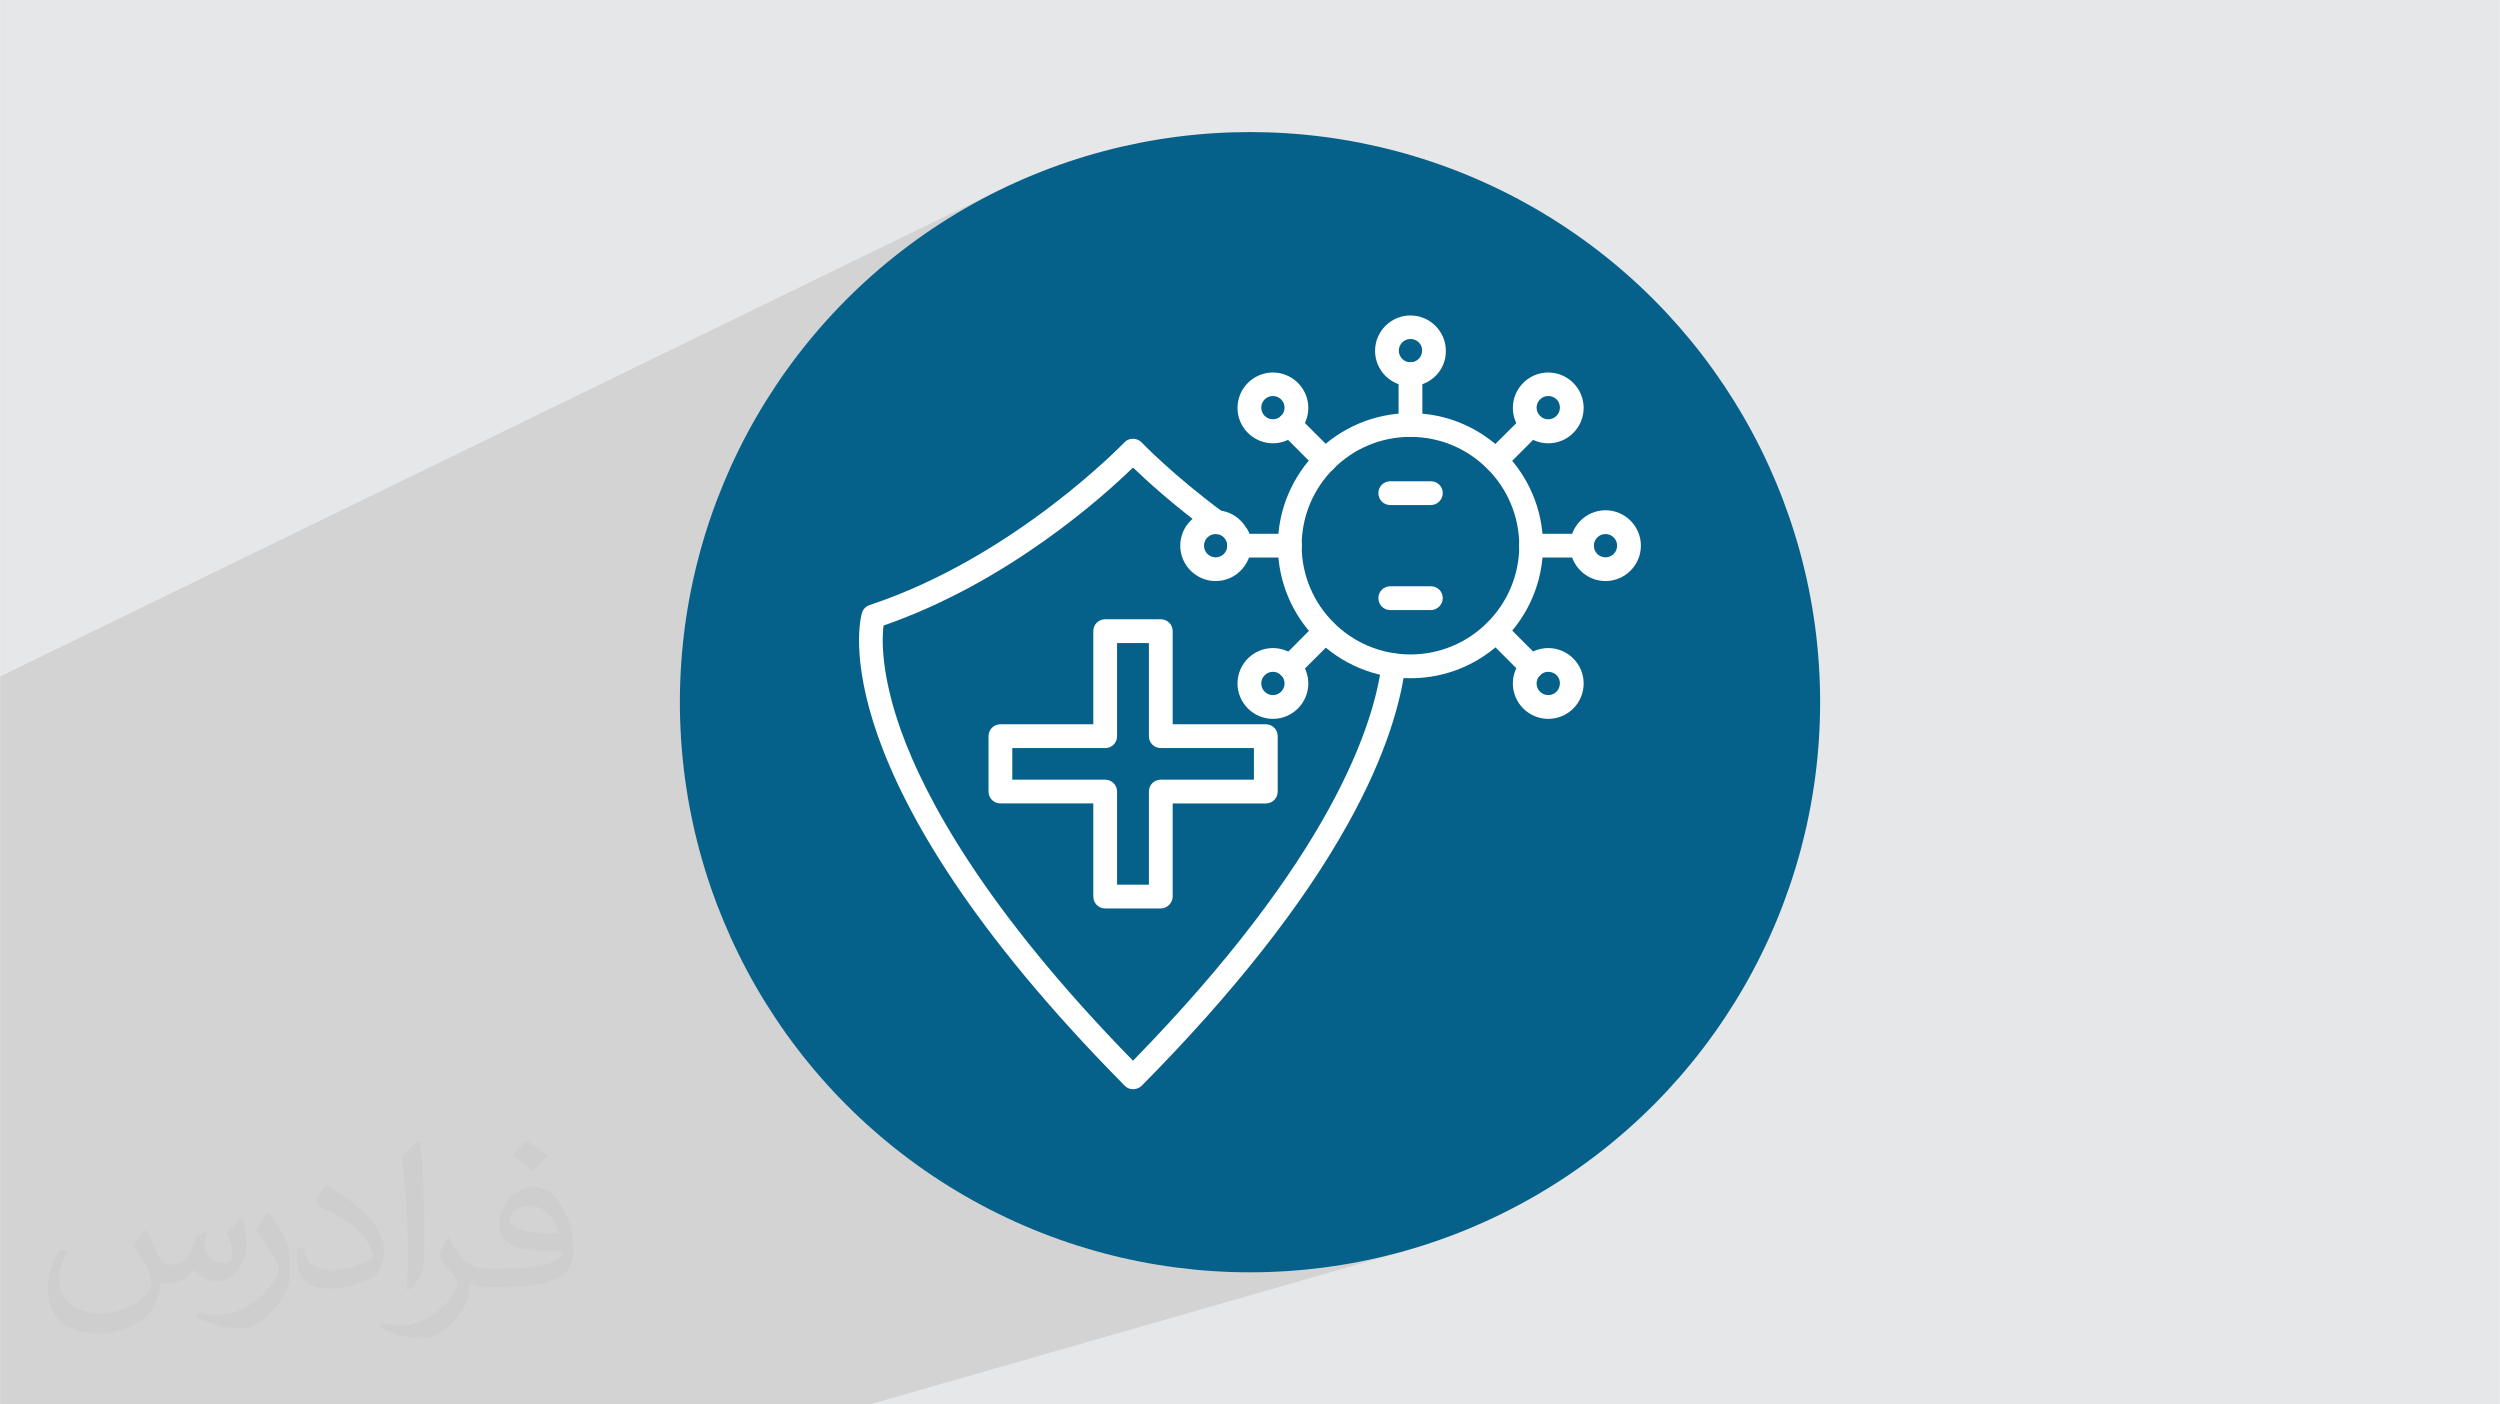 <?xml version="1.0" encoding="UTF-8"?>
<!DOCTYPE svg PUBLIC "-//W3C//DTD SVG 1.0//EN" "http://www.w3.org/TR/2001/REC-SVG-20010904/DTD/svg10.dtd">
<!-- Creator: CorelDRAW -->
<svg xmlns="http://www.w3.org/2000/svg" xml:space="preserve" width="3.708in" height="2.083in" version="1.0" style="shape-rendering:geometricPrecision; text-rendering:geometricPrecision; image-rendering:optimizeQuality; fill-rule:evenodd; clip-rule:evenodd"
viewBox="0 0 3702.73 2080.18"
 xmlns:xlink="http://www.w3.org/1999/xlink"
 xmlns:xodm="http://www.corel.com/coreldraw/odm/2003">
 <defs>
  <style type="text/css">
   <![CDATA[
    .fil3 {fill:#05608A}
    .fil0 {fill:#E6E7E8}
    .fil4 {fill:white}
    .fil2 {fill:#373435;fill-opacity:0.031}
    .fil1 {fill:#2B2A29;fill-opacity:0.102}
   ]]>
  </style>
 </defs>
 <g id="Layer_x0020_1">
  <polygon class="fil0" points="-0,0 3702.73,0 3702.73,2080.18 -0,2080.18 "/>
  <polygon class="fil1" points="1288.25,2080.18 -0,2080.18 -0,1001.99 1485.25,278.9 1448.84,297.55 1413.48,317.88 1379.22,339.85 1346.1,363.39 1314.2,388.46 1283.56,415 1254.24,442.96 1226.27,472.29 1199.73,502.93 1174.66,534.83 1151.12,567.94 1129.15,602.21 1108.82,637.57 1090.17,673.98 1073.26,711.39 1058.14,749.74 1044.86,788.97 1033.48,829.04 1024.05,869.9 1016.63,911.49 1011.26,953.75 1008,996.63 1006.9,1040.09 1008,1083.55 1011.26,1126.43 1016.63,1168.7 1024.05,1210.28 1033.48,1251.14 1044.86,1291.21 1058.14,1330.45 1073.26,1368.79 1090.17,1406.2 1108.82,1442.61 1129.15,1477.98 1151.12,1512.24 1174.66,1545.35 1199.73,1577.25 1226.27,1607.89 1254.24,1637.22 1283.56,1665.18 1314.2,1691.72 1346.1,1716.79 1379.22,1740.33 1413.48,1762.3 1448.84,1782.63 1485.25,1801.28 1522.66,1818.19 1561.01,1833.32 1600.24,1846.59 1640.32,1857.97 1681.18,1867.4 1722.76,1874.83 1765.02,1880.2 1807.9,1883.46 1851.36,1884.56 1894.82,1883.46 1937.7,1880.2 1979.97,1874.83 2021.55,1867.4 2062.41,1857.97 2102.48,1846.59 "/>
  <path class="fil2" d="M215.96 1821.93c7.07,10.71 11.65,21.01 16.13,32.45 3.33,6.66 5.09,18.93 20.7,18.93 4.57,0 11.13,-1.35 16.95,-4.57 6.55,-3.44 11.54,-8.64 14.15,-16.53l6.24 -21.01 15.19 -7.49 1.04 1.04c-2.08,7.91 -2.59,15.5 -2.59,21.43 0,17.57 15.19,24.23 27.25,24.23 7.07,0 13.42,-3.44 13.42,-9.89 0,-8.32 -3.53,-22.47 -8.12,-35.16 7.07,-7.07 14.15,-14.15 22.26,-19.87l1.25 0.63c3.53,14.98 5.51,29.75 5.51,39.63 0,9.67 -4.27,20.39 -7.8,27.36 -7.28,13.73 -20.18,24.65 -35.78,24.65 -11.85,0 -25.06,-5.93 -34.12,-16.95l-0.52 0c-8.53,10.61 -21.74,20.18 -42.86,20.18l-6.55 0c-1.04,13.94 -4.05,23.81 -8.64,32.66 -12.58,24.54 -49.92,41.92 -85.08,41.92 -48.89,0 -73.43,-28.19 -73.43,-65.73 0,-23.19 7.59,-44.72 19.24,-60.01l9.56 3.95c-7.28,13.94 -12.17,27.04 -12.17,39.94 0,35.16 28.61,51.9 61.58,51.9 30.58,0 68.44,-19.45 75.31,-42.02 -2.59,-24.65 -11.85,-36.19 -26,-58.66 4.27,-7.49 9.78,-14.98 16.64,-22.98l1.25 0 0 0 0 0 -0.01 -0.04zm563.83 -132.3c10.3,6.45 20.39,14.04 30.27,22.78 -5.51,7.8 -12.38,14.88 -20.91,21.12 -9.89,-8.01 -19.76,-14.88 -29.86,-22.16 6.86,-7.7 13.63,-15.08 20.49,-21.74l0 0 0 0 0 0 0 0 0 0 0.01 0zm5.3 96.11c-16.64,0 -30.27,10.92 -30.27,19.03 0,17.38 33.28,22.78 73.12,22.56 -4.99,-20.39 -22.47,-41.61 -42.86,-41.61l0 0.01zm-37.35 92.99c21.64,0 40.57,-0.63 55.02,-4.27 16.13,-4.05 29.75,-12.17 29.75,-17.78 0,-1.46 0,-3.22 -0.52,-4.68 -9.05,0.83 -19.45,0.83 -28.5,0.83 -29.33,0 -51.79,-6.66 -60.64,-23.09 -2.19,-4.57 -3.74,-9.67 -3.74,-15.5 0,-15.92 6.86,-31.41 18.93,-42.13 10.08,-8.84 21.22,-14.35 32.55,-14.35 20.49,0 36.81,16.44 48.26,42.34 6.24,14.15 10.5,30.47 10.5,51.07 0,13.73 -3.74,25.27 -12.27,33.8 -15.92,15.4 -45.24,21.22 -90.17,21.22l-20.39 0 0 0 -5.3 0c-11.13,0 -19.14,-1.98 -25.48,-6.86l-1.04 0c0.31,2.59 0.52,5.09 0.52,7.49 0,10.08 -3.33,22.98 -10.08,33.28 -19.97,29.64 -41.61,42.53 -60.33,42.53 -18.93,0 -42.13,-7.28 -63.03,-16.75l3.74 -7.28c6.76,2.81 16.13,4.68 29.02,4.68 33.8,0 78.21,-32.45 83.72,-64.17 -1.25,-2.59 -3.53,-6.03 -6.76,-9.67 -9.89,-11.75 -16.13,-21.53 -21.95,-31.82 4.99,-9.89 9.56,-17.78 13.83,-24.96l1.77 -0.21c14.46,29.44 27.56,46.28 56.78,46.28l4.57 0 0 0 21.22 0 0 0 0 0 0 0 0 0 0 0 0.04 0zm-146.45 31.1c2.5,-13.52 2.7,-28.7 2.7,-42.86l0 -21.01c0,-39.21 -4.99,-96.2 -9.05,-133.34 7.07,-7.59 16.95,-16.53 24.75,-22.56l2.29 0.63c5.3,46.7 6.55,100.79 6.55,150.81 0,13.11 -0.52,25.9 -1.77,35.26 -0.73,11.85 -7.59,20.8 -22.26,34.53l-3.22 -1.46zm-150.71 -61.89c0.73,18.41 9.78,32.87 41.4,32.87 19.66,0 36.3,-5.09 54.71,-13.83 3.33,-1.46 5.09,-3.44 5.09,-5.09 0,-11.54 -8.84,-26.83 -23.71,-40.77 -14.46,-13.11 -33.6,-24.65 -51.48,-32.35 -6.14,-2.59 -8.12,-5.3 -8.12,-7.91 0,-5.3 7.07,-16.44 12.9,-24.44l1.98 -0.21c20.49,10.71 43.38,26.63 60.33,44.3 15.4,16.33 24.96,32.87 24.96,50.86 0,13.31 -4.05,25.79 -10.61,37.44 -22.47,11.33 -46.39,19.97 -70.1,19.97 -28.81,0 -48.47,-13.52 -48.47,-45.24 0,-3.44 0,-8.73 1.25,-15.61l9.89 0 0 0 0 0 0 0 0 0 0 0 -0.01 0zm-52.11 -52.32l17.89 28.92c6.55,10.71 12.69,22.37 12.69,40.77l0 23.5c0,19.03 -12.17,39.42 -31.82,59.6 -15.4,13.63 -29.02,19.45 -41.61,19.45 -18.72,0 -40.15,-5.82 -64.9,-16.44l2.81 -7.28c7.8,2.08 16.84,3.84 27.98,3.84 35.58,-0.21 71.97,-26.21 88.61,-57.93 1.98,-3.64 2.7,-7.07 2.7,-9.47 0,-3.64 -1.98,-7.7 -3.53,-11.33 -9.05,-17.05 -19.14,-32.66 -30.27,-47.12 5.82,-9.16 11.65,-17.99 17.99,-26.73l1.46 0.21 0 0 0 0 0 0 0 0 0 0 -0.01 0z"/>
  <circle class="fil3" cx="1851.36" cy="1040.09" r="844.47"/>
  <path class="fil4" d="M1832.86 812.48c-4.56,0 -9.16,-1.74 -12.34,-5.27 -0.72,-0.72 -1.38,-1.75 -2.1,-2.82 -0.72,-1.07 -1.07,-2.1 -1.75,-3.17 -0.36,-1.07 -0.72,-2.1 -1.07,-3.17 -0.36,-1.07 -0.36,-2.1 -0.36,-3.53 0,-1.07 0,-2.46 0.36,-3.53 0.36,-1.07 0.72,-2.1 1.07,-3.17 0.36,-1.07 1.07,-2.1 1.75,-3.18 0.72,-1.07 1.38,-1.74 2.1,-2.81 0.72,-0.72 1.75,-1.39 2.81,-2.1 1.07,-0.72 2.1,-1.07 3.18,-1.75 1.07,-0.36 2.1,-0.72 3.17,-1.07 2.1,-0.36 4.56,-0.36 6.71,0 1.07,0.36 2.1,0.72 3.17,1.07 1.07,0.36 2.1,1.07 3.17,1.75 1.07,0.71 1.75,1.38 2.82,2.1 0.72,0.72 1.38,1.74 2.1,2.81 0.72,1.07 1.07,2.1 1.75,3.18 0.36,1.07 0.72,2.1 1.07,3.17 0.36,1.07 0.36,2.1 0.36,3.53 0,1.07 0,2.1 -0.36,3.53 -0.36,1.07 -0.72,2.1 -1.07,3.17 -0.36,1.07 -1.07,2.1 -1.75,3.17 -0.72,1.07 -1.38,1.75 -2.1,2.82 -0.72,0.72 -1.75,1.38 -2.82,2.1 -1.07,0.72 -2.1,1.07 -3.17,1.74 -1.07,0.36 -2.1,0.72 -3.17,1.07 -1.07,0.36 -2.46,0.36 -3.53,0.36z"/>
  <path class="fil4" d="M1678.06 1613.32l0 0c-4.56,0 -9.16,-1.74 -12.34,-5.27 -453.57,-458.49 -391.97,-690.7 -389.15,-700.22 1.74,-5.63 5.99,-9.83 11.26,-11.62 213.93,-70.72 375.79,-239.28 377.58,-241.02 3.17,-3.53 7.73,-5.28 12.65,-5.28 4.92,0 9.52,2.1 12.65,5.28 0.36,0.36 46.8,48.9 121.76,104.15 7.73,5.63 9.52,16.9 3.89,24.63 -5.63,7.73 -16.9,9.52 -24.63,3.89 -54.89,-40.45 -94.67,-77.06 -113.67,-95.34 -42.24,41.17 -184.39,169.95 -369.49,234 -2.46,19.35 -4.2,71.43 26.06,156.22 35.89,99.59 124.22,264.27 343.43,488.39 293.1,-300.16 356.79,-496.83 368.41,-587.98 1.07,-9.52 9.84,-16.54 19.71,-15.11 9.52,1.07 16.54,9.84 15.11,19.71 -5.99,47.51 -25.7,126.68 -85.51,233.64 -66.87,119.98 -169.59,250.18 -305.07,387.06 -3.53,3.13 -7.73,4.87 -12.65,4.87z"/>
  <path class="fil4" d="M1654.46 1310.39l47.16 0 0 -137.94c0,-9.83 7.74,-17.61 17.62,-17.61l137.94 0 0 -46.8 -137.94 0c-9.84,0 -17.62,-7.73 -17.62,-17.61l0 -137.9 -47.16 0 0 137.94c0,9.84 -7.73,17.61 -17.61,17.61l-137.59 0 0 46.8 137.59 0c9.84,0 17.61,7.74 17.61,17.62l0 137.9 0 0zm64.77 35.18l-82.34 0c-9.83,0 -17.61,-7.73 -17.61,-17.61l0 -137.94 -137.58 0c-9.84,0 -17.62,-7.73 -17.62,-17.61l0 -81.98c0,-9.84 7.74,-17.62 17.62,-17.62l137.58 0 0 -137.94c0,-9.84 7.73,-17.61 17.61,-17.61l82.34 0c9.83,0 17.61,7.73 17.61,17.61l0 137.94 137.94 0c9.84,0 17.61,7.74 17.61,17.62l0 82.02c0,9.84 -7.73,17.61 -17.61,17.61l-137.94 0 0 137.94c-0.05,9.48 -8.14,17.57 -17.61,17.57z"/>
  <path class="fil4" d="M2089.03 647.09c-89.04,0 -161.14,72.15 -161.14,161.14 0,88.68 72.15,161.14 161.14,161.14 88.68,0 161.14,-72.14 161.14,-161.14 0,-88.64 -72.1,-161.14 -161.14,-161.14l0 0zm0 357.51c-108.39,0 -196.36,-87.97 -196.36,-196.36 0,-108.39 88.01,-196.32 196.36,-196.32 108.04,0 196.36,87.97 196.36,196.37 0,108.35 -87.97,196.32 -196.36,196.32z"/>
  <path class="fil4" d="M2089.03 647.09c-9.84,0 -17.61,-7.73 -17.61,-17.61l0 -75.28c0,-9.83 7.73,-17.61 17.61,-17.61 9.88,0 17.61,7.73 17.61,17.61l0 75.32c0,9.84 -7.78,17.57 -17.61,17.57z"/>
  <path class="fil4" d="M2089.03 502.13c-9.52,0 -17.25,7.73 -17.25,17.25 0,9.52 7.73,17.26 17.25,17.26 9.52,0 17.25,-7.74 17.25,-17.26 0.36,-9.52 -7.42,-17.25 -17.25,-17.25l0 0zm0 70c-28.83,0 -52.43,-23.55 -52.43,-52.43 0,-28.88 23.55,-52.43 52.43,-52.43 28.83,0 52.43,23.55 52.43,52.43 0.36,28.88 -23.24,52.43 -52.43,52.43z"/>
  <path class="fil4" d="M1962.71 699.52c-4.56,0 -9.16,-1.74 -12.34,-5.28l-53.15 -53.15c-6.71,-6.7 -6.71,-17.92 0,-24.99 6.7,-6.71 17.92,-6.71 24.99,0l53.15 53.15c6.71,6.71 6.71,17.93 0,24.99 -3.49,3.53 -8.09,5.28 -12.65,5.28z"/>
  <path class="fil4" d="M1885.29 586.57c-9.52,0 -17.25,7.73 -17.25,17.25 0,9.52 7.73,17.25 17.25,17.25 9.52,0 17.26,-7.73 17.26,-17.25 0,-9.52 -7.73,-17.25 -17.26,-17.25l0 0zm0 70.04c-28.83,0 -52.43,-23.55 -52.43,-52.43 0,-28.83 23.56,-52.43 52.43,-52.43 28.83,0 52.44,23.55 52.44,52.43 0,28.88 -23.56,52.43 -52.44,52.43z"/>
  <path class="fil4" d="M1910.63 825.84l-75.32 0c-9.84,0 -17.61,-7.73 -17.61,-17.61 0,-9.88 7.73,-17.61 17.61,-17.61l75.32 0c9.83,0 17.61,7.73 17.61,17.61 0,9.88 -8.09,17.61 -17.61,17.61z"/>
  <path class="fil4" d="M1800.49 791.02c-9.52,0 -17.25,7.73 -17.25,17.25 0,9.52 7.73,17.26 17.25,17.26 9.52,0 17.25,-7.74 17.25,-17.26 0,-9.52 -7.73,-17.25 -17.25,-17.25l0 0zm0 69.64c-28.83,0 -52.43,-23.55 -52.43,-52.43 0,-28.87 23.55,-52.43 52.43,-52.43 28.88,0 52.43,23.56 52.43,52.43 0,28.88 -23.55,52.43 -52.43,52.43z"/>
  <path class="fil4" d="M1909.92 1005.31c-4.56,0 -8.81,-1.74 -12.34,-4.91 -6.71,-6.71 -7.02,-17.93 0,-24.63l52.79 -53.15c6.7,-7.02 17.92,-7.02 24.99,0 6.71,6.71 7.02,17.93 0,24.99l-53.15 53.15c-3.49,2.77 -8.05,4.56 -12.29,4.56z"/>
  <path class="fil4" d="M1885.29 995.08c-9.52,0 -17.25,7.74 -17.25,17.26 0,9.52 7.73,17.25 17.25,17.25 9.52,0 17.26,-7.73 17.26,-17.25 0,-9.48 -7.73,-17.26 -17.26,-17.26l0 0zm0 69.69c-28.83,0 -52.43,-23.56 -52.43,-52.43 0,-28.83 23.56,-52.43 52.43,-52.43 28.83,0 52.44,23.55 52.44,52.43 0,28.87 -23.56,52.43 -52.44,52.43z"/>
  <path class="fil4" d="M2268.5 1005.31c-4.56,0 -9.16,-1.74 -12.34,-5.27l-53.15 -53.15c-6.71,-6.71 -6.71,-17.93 0,-24.63 6.7,-6.7 17.93,-6.7 24.99,0l53.15 53.15c6.71,6.71 6.71,17.93 0,24.99 -3.53,3.13 -8.09,4.91 -12.65,4.91z"/>
  <path class="fil4" d="M2293.13 995.08c-9.52,0 -17.26,7.74 -17.26,17.26 0,9.52 7.74,17.25 17.26,17.25 9.52,0 17.25,-7.73 17.25,-17.25 0.31,-9.48 -7.42,-17.26 -17.25,-17.26l0 0zm0 69.69c-28.83,0 -52.43,-23.56 -52.43,-52.43 0,-28.83 23.55,-52.43 52.43,-52.43 28.83,0 52.43,23.55 52.43,52.43 0,28.87 -23.24,52.43 -52.43,52.43z"/>
  <path class="fil4" d="M2343.1 825.84l-75.32 0c-9.83,0 -17.61,-7.73 -17.61,-17.61 0,-9.88 7.73,-17.61 17.61,-17.61l75.32 0c9.84,0 17.61,7.73 17.61,17.61 0,9.88 -8.13,17.61 -17.61,17.61z"/>
  <path class="fil4" d="M2377.92 791.02c-9.52,0 -17.25,7.73 -17.25,17.25 0,9.52 7.73,17.26 17.25,17.26 9.52,0 17.25,-7.74 17.25,-17.26 0,-9.52 -7.78,-17.25 -17.25,-17.25l0 0zm0 69.64c-28.83,0 -52.43,-23.55 -52.43,-52.43 0,-28.87 23.56,-52.43 52.43,-52.43 28.83,0 52.43,23.56 52.43,52.43 0,28.88 -23.6,52.43 -52.43,52.43z"/>
  <path class="fil4" d="M2215.35 699.52c-4.56,0 -9.16,-1.74 -12.34,-5.28 -6.71,-6.7 -6.71,-17.92 0,-24.99l53.15 -52.79c6.71,-6.71 17.93,-6.71 24.63,0 6.71,7.02 6.71,17.93 0,24.99l-53.1 53.15c-3.18,3.18 -7.78,4.92 -12.34,4.92z"/>
  <path class="fil4" d="M2293.13 586.57c-9.52,0 -17.26,7.73 -17.26,17.25 0,9.52 7.74,17.25 17.26,17.25 9.52,0 17.25,-7.73 17.25,-17.25 0.31,-9.52 -7.42,-17.25 -17.25,-17.25l0 0zm0 70.04c-28.83,0 -52.43,-23.55 -52.43,-52.43 0,-28.83 23.55,-52.43 52.43,-52.43 28.83,0 52.43,23.55 52.43,52.43 0,28.83 -23.24,52.43 -52.43,52.43z"/>
  <path class="fil4" d="M2119.29 748.07l-60.16 0c-9.84,0 -17.61,-7.73 -17.61,-17.61 0,-9.84 7.73,-17.61 17.61,-17.61l60.16 0c9.84,0 17.61,7.73 17.61,17.61 0,9.52 -8.09,17.61 -17.61,17.61z"/>
  <path class="fil4" d="M2119.29 903.62l-60.16 0c-9.84,0 -17.61,-7.74 -17.61,-17.61 0,-9.88 7.73,-17.62 17.61,-17.62l60.16 0c9.84,0 17.61,7.74 17.61,17.62 0,9.52 -8.09,17.61 -17.61,17.61z"/>
 </g>
</svg>
